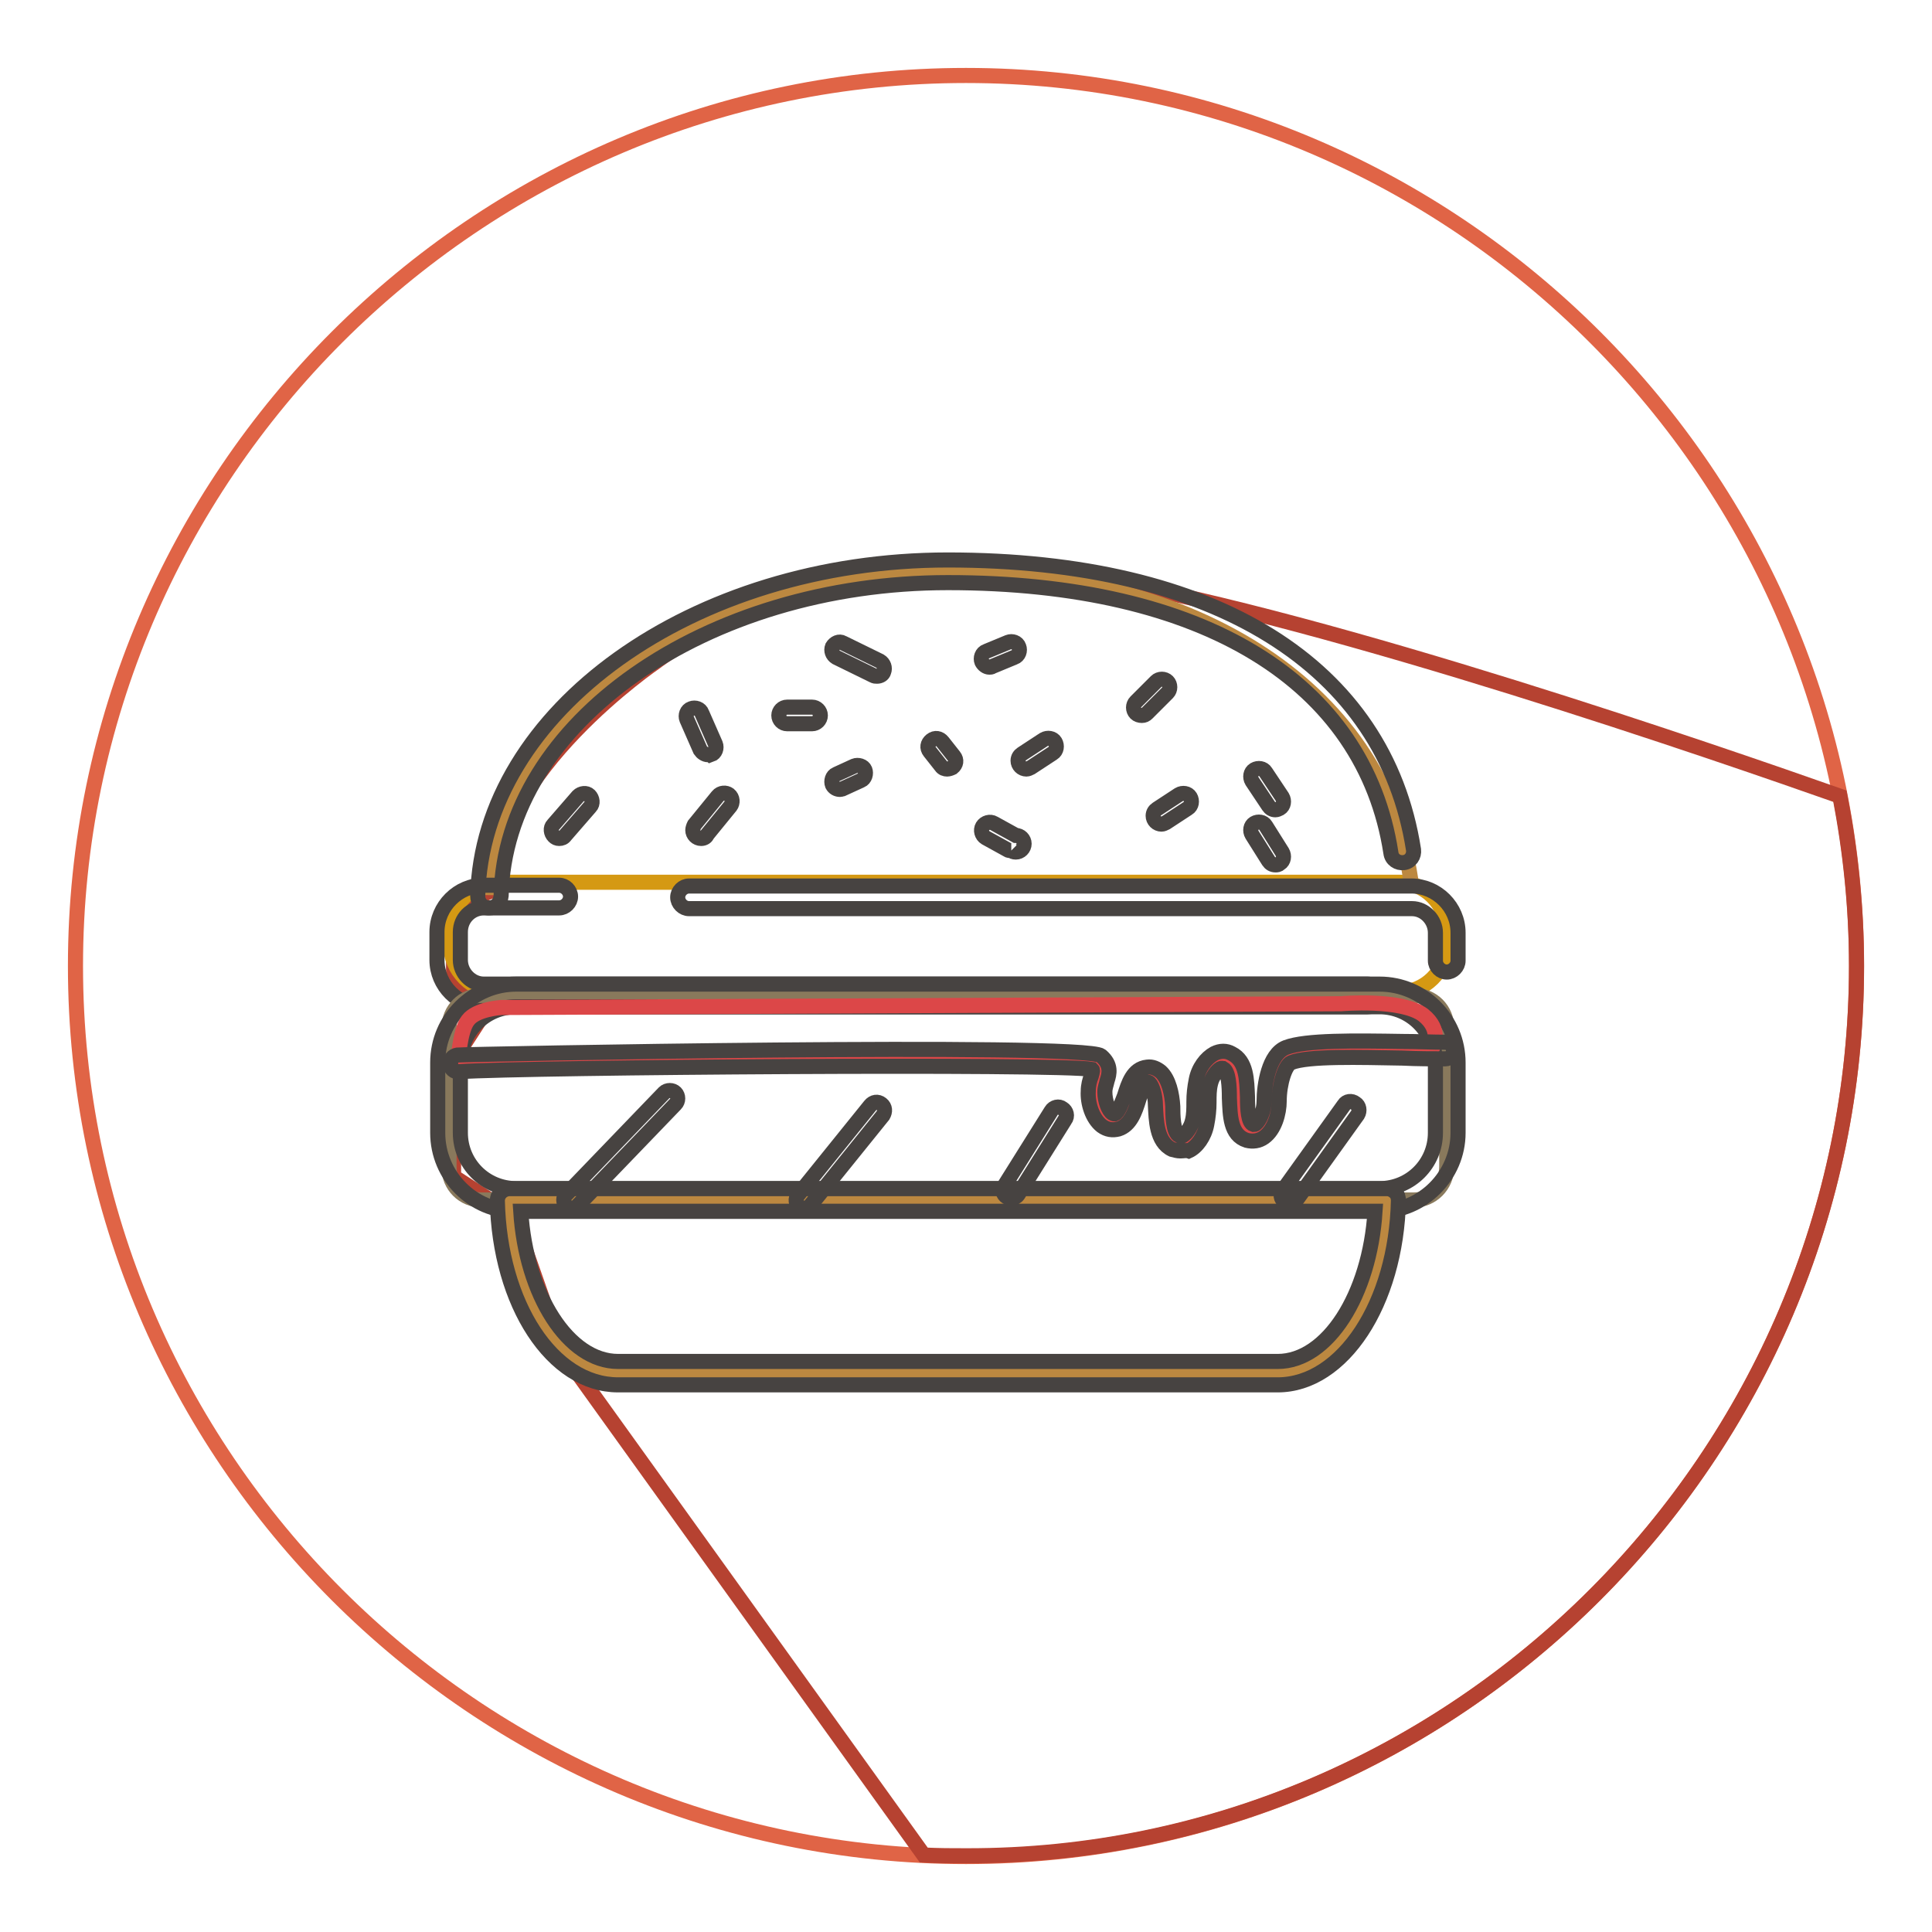 <?xml version="1.0" encoding="utf-8"?>
<!-- Svg Vector Icons : http://www.onlinewebfonts.com/icon -->
<!DOCTYPE svg PUBLIC "-//W3C//DTD SVG 1.1//EN" "http://www.w3.org/Graphics/SVG/1.1/DTD/svg11.dtd">
<svg version="1.1" xmlns="http://www.w3.org/2000/svg" xmlns:xlink="http://www.w3.org/1999/xlink" x="0px" y="0px" viewBox="0 0 256 256" enable-background="new 0 0 256 256" xml:space="preserve">
<g> <path stroke-width="2" fill-opacity="0" stroke="#e06446"  d="M128,246c-64.9,0-118-53.1-118-118C10,63.1,63.1,10,128,10c64.9,0,118,53.1,118,118 C246,192.9,192.9,246,128,246z"/> <path stroke-width="2" fill-opacity="0" stroke="#b64231"  d="M246,128c0-7.7-0.8-15.2-2.2-22.5c-15.9-5.6-67-23.3-97.9-28.7c-37-6.4-59,10.9-59,10.9 S65.4,102.3,65.4,118c-2.9,0.6-5.3,4.9-5.3,4.9v6.6l4.4,4.2l-4.4,6.8v15.4L68,161l6.2,17.7l48.2,67.1c1.9,0.1,3.8,0.1,5.7,0.1 C192.9,246,246,192.9,246,128z"/> <path stroke-width="2" fill-opacity="0" stroke="#d59913"  d="M185.3,131.5H66.1c-3.5,0-6.4-2.9-6.4-6.4v-1.8c0-3.5,2.9-6.4,6.4-6.4h119.2c3.5,0,6.4,2.9,6.4,6.4v1.8 C191.7,128.7,188.8,131.5,185.3,131.5"/> <path stroke-width="2" fill-opacity="0" stroke="#bc8840"  d="M187.1,117.8c-3.2-26.4-28.6-42.2-61.8-42.2c-33.2,0-60.2,19.2-60.7,43"/> <path stroke-width="2" fill-opacity="0" stroke="#474341"  d="M64.8,120.3C64.8,120.3,64.8,120.3,64.8,120.3c-0.9,0-1.5-0.7-1.5-1.6c0,0,0,0,0,0 c0.6-24.5,28.5-44.5,62.3-44.5c35.4,0,57.9,14,61.7,38.4c0.1,0.8-0.4,1.6-1.3,1.7c0,0,0,0,0,0c-0.8,0.1-1.6-0.4-1.7-1.3 c-3.5-22.7-24.9-35.8-58.7-35.8c-32.1,0-58.7,18.6-59.2,41.5C66.3,119.7,65.7,120.3,64.8,120.3"/> <path stroke-width="2" fill-opacity="0" stroke="#474341"  d="M191.7,128.8c-0.8,0-1.5-0.7-1.5-1.5c0,0,0,0,0,0v-3.7c0-1.7-1.4-3.2-3.1-3.2H91.3c-0.8,0-1.5-0.7-1.5-1.5 c0,0,0,0,0,0c0-0.8,0.7-1.5,1.5-1.5c0,0,0,0,0,0H187c3.4,0,6.2,2.8,6.2,6.2v3.7C193.2,128.1,192.5,128.8,191.7,128.8 C191.7,128.8,191.7,128.8,191.7,128.8"/> <path stroke-width="2" fill-opacity="0" stroke="#474341"  d="M181.2,133.4H64.1c-3.4,0-6.2-2.8-6.2-6.2v-3.7c0-3.4,2.8-6.2,6.2-6.2h10c0.8,0,1.5,0.7,1.5,1.5 c0,0,0,0,0,0c0,0.8-0.7,1.5-1.5,1.5h-10c-1.7,0-3.1,1.4-3.1,3.2v3.7c0,1.7,1.4,3.2,3.1,3.2h117.1c0.8,0,1.5,0.7,1.5,1.5 C182.7,132.8,182.1,133.4,181.2,133.4"/> <path stroke-width="2" fill-opacity="0" stroke="#89795c"  d="M187.4,159H63.8c-2.4,0-4.3-1.9-4.3-4.3v-18.5c0-2.4,1.9-4.3,4.3-4.3h123.6c2.4,0,4.3,1.9,4.3,4.3v18.4 C191.7,157.1,189.7,159,187.4,159"/> <path stroke-width="2" fill-opacity="0" stroke="#474341"  d="M182.8,160.5H68.4c-5.8,0-10.4-4.7-10.4-10.4v-9.3c0-5.8,4.7-10.4,10.4-10.4h114.4 c5.8,0,10.4,4.7,10.4,10.4v9.3C193.2,155.8,188.5,160.5,182.8,160.5 M68.4,133.4c-4.1,0-7.4,3.3-7.4,7.4v9.3c0,4.1,3.3,7.4,7.4,7.4 h114.4c4.1,0,7.4-3.3,7.4-7.4v-9.3c0-4.1-3.3-7.4-7.4-7.4H68.4z"/> <path stroke-width="2" fill-opacity="0" stroke="#bc8840"  d="M67.4,159c0.3,12.7,6.7,23,14.5,23h87.4c7.8,0,14.2-10.2,14.5-23H67.4z"/> <path stroke-width="2" fill-opacity="0" stroke="#474341"  d="M169.3,183.5H81.9c-8.7,0-15.7-10.7-16-24.4c0-0.8,0.6-1.5,1.5-1.6c0,0,0,0,0,0h116.4 c0.4,0,0.8,0.2,1.1,0.5c0.3,0.3,0.4,0.7,0.4,1.1C185,172.7,177.9,183.5,169.3,183.5 M69,160.5c0.7,11.1,6.3,19.9,12.9,19.9h87.4 c6.6,0,12.2-8.8,12.9-19.9H69z"/> <path stroke-width="2" fill-opacity="0" stroke="#dc4748"  d="M60.7,140.7c7.9-0.5,83.2-1.3,84.5-0.2c1.3,1.1,0.2,2,0.1,4c0,2,1.1,4.4,2.6,4c2.2-0.7,1.8-6,4.1-6.2 c1.5-0.1,2.2,2.3,2.2,4.1c0,1.9,0.1,4.2,1.5,4.9c1.4,0.7,2.8-1.1,3.2-2.8c0.4-1.8,0.1-3.6,0.5-5.4c0.4-1.8,1.8-3.5,3.2-2.8 c2.8,1.4,0.1,8.5,3,9.4c1.6,0.5,2.8-2.1,2.8-4.1c0-2.1,0.6-5.5,2.3-6.1c3.1-1.3,12.3-0.8,19.2-0.8c0,0,1.2-2.2-1.3-4.2 c-2.9-2.2-10.9-1.5-10.9-1.5l-111.3,0.5c0,0-3.3,0.2-4.4,1.7C60.9,136.6,60.7,140.7,60.7,140.7"/> <path stroke-width="2" fill-opacity="0" stroke="#474341"  d="M156.4,152.5c-0.4,0-0.7-0.1-1.1-0.2c-2.1-1-2.1-4-2.2-5.8c0-1.3-0.4-2.6-0.8-3c-0.1-0.1-0.2-0.1-0.2-0.1 c-0.4,0-0.9,1.3-1.2,2.3c-0.5,1.6-1.1,3.4-2.7,3.9c-0.8,0.2-1.5,0.1-2.2-0.4c-1.3-1-1.9-3.1-1.8-4.6c0-0.8,0.2-1.5,0.4-2 c0.2-0.7,0.2-0.8,0.1-0.9c-4.5-0.8-74.5-0.3-83.9,0.3c-0.6,0.1-1.1-0.4-1.2-1c0-0.6,0.4-1.1,1-1.2c0.8-0.1,83.1-1.7,85.3,0.1 c1.4,1.2,1.1,2.4,0.8,3.3c-0.1,0.5-0.3,0.9-0.3,1.5c0,1.2,0.5,2.5,1,2.8c0.2,0.1,0.2,0.1,0.3,0.1c0.5-0.2,0.9-1.4,1.3-2.4 c0.5-1.6,1.1-3.6,3-3.8c0.7-0.1,1.3,0.2,1.8,0.6c1.1,1,1.5,3,1.6,4.6c0,1,0,3.5,0.9,3.9c0.1,0,0.2,0.1,0.4,0c0.5-0.3,1.1-1.1,1.3-2 c0.2-0.8,0.2-1.6,0.2-2.5c0-1,0.1-1.9,0.3-2.9c0.3-1.6,1.3-2.9,2.4-3.5c0.8-0.4,1.6-0.4,2.3,0c2,1,2,3.5,2.1,5.8 c0,1.6,0.1,3.4,0.8,3.6c0.1,0,0.2,0,0.3-0.1c0.5-0.4,1.1-1.7,1.1-3c0-2.1,0.6-6.2,2.9-7.1c2.6-1,9.1-0.9,15.5-0.8 c2,0,3.9,0.1,5.6,0.1c0.6,0,1.1,0.5,1.1,1.1s-0.5,1.1-1.1,1.1c-1.7,0-3.7,0-5.7-0.1c-5.6-0.1-12.5-0.3-14.7,0.6 c-0.8,0.3-1.6,2.8-1.6,5.1c0,1.6-0.6,3.8-2,4.8c-0.7,0.5-1.5,0.6-2.3,0.4c-2.2-0.7-2.2-3.3-2.3-5.6c0-1.6-0.1-3.5-0.8-3.9 c-0.1,0-0.2-0.1-0.4,0c-0.5,0.3-1.1,1.1-1.3,2c-0.2,0.8-0.2,1.6-0.2,2.5c0,0.9-0.1,1.9-0.3,2.9c-0.3,1.6-1.3,3-2.4,3.5 C157.2,152.4,156.8,152.5,156.4,152.5 M74.1,111.1c-0.3,0-0.5-0.1-0.7-0.3c-0.4-0.4-0.5-1.1-0.1-1.5c0,0,0,0,0,0l3.3-3.8 c0.4-0.4,1.1-0.5,1.5-0.1c0,0,0,0,0,0c0.4,0.4,0.5,1.1,0.1,1.5c0,0,0,0,0,0l-3.3,3.8C74.7,111,74.4,111.1,74.1,111.1 M93.8,100 c-0.4,0-0.8-0.3-1-0.6l-1.8-4.1c-0.2-0.5,0-1.2,0.6-1.4c0,0,0,0,0,0c0.5-0.2,1.2,0,1.4,0.6c0,0,0,0,0,0l1.8,4.1 c0.2,0.5,0,1.2-0.6,1.4c0,0,0,0,0,0C94.1,99.9,94,100,93.8,100 M92.9,111.1c-0.6,0-1.1-0.5-1.1-1.1c0-0.2,0.1-0.5,0.2-0.7l3.1-3.8 c0.4-0.5,1.1-0.5,1.5-0.2c0,0,0,0,0,0c0.5,0.4,0.5,1.1,0.2,1.5l-3.1,3.8C93.6,110.9,93.3,111.1,92.9,111.1 M116.2,89.6 c-0.2,0-0.3,0-0.5-0.1l-4.9-2.4c-0.5-0.3-0.7-0.9-0.5-1.4c0.3-0.5,0.9-0.8,1.4-0.5c0,0,0,0,0,0l4.9,2.4c0.5,0.3,0.7,0.9,0.5,1.4 C117,89.4,116.6,89.6,116.2,89.6 M111.3,104.6c-0.4,0-0.8-0.2-1-0.6c-0.2-0.5,0-1.2,0.5-1.4l2.4-1.1c0.5-0.2,1.2,0,1.4,0.5 c0.2,0.5,0,1.2-0.5,1.4l-2.4,1.1C111.6,104.5,111.5,104.6,111.3,104.6 M107.6,95.9h-3.3c-0.6,0-1.1-0.5-1.1-1.1 c0-0.6,0.5-1.1,1.1-1.1h3.3c0.6,0,1.1,0.5,1.1,1.1C108.7,95.4,108.2,95.9,107.6,95.9 M136,101.9c-0.6,0-1.1-0.5-1.1-1.1 c0-0.4,0.2-0.7,0.5-0.9l2.9-1.9c0.5-0.3,1.2-0.2,1.5,0.3c0.3,0.5,0.2,1.2-0.3,1.5c0,0,0,0,0,0l-2.9,1.9 C136.4,101.8,136.2,101.9,136,101.9 M131.1,88.4c-0.4,0-0.8-0.3-1-0.7c-0.2-0.5,0-1.2,0.6-1.4l2.9-1.2c0.5-0.2,1.2,0,1.4,0.6 c0,0,0,0,0,0c0.2,0.5,0,1.2-0.6,1.4c0,0,0,0,0,0l-2.9,1.2C131.4,88.4,131.2,88.4,131.1,88.4 M125.5,101.9c-0.3,0-0.6-0.1-0.8-0.4 l-1.5-1.9c-0.4-0.5-0.3-1.1,0.2-1.5c0.5-0.4,1.1-0.3,1.5,0.2c0,0,0,0,0,0l1.5,1.9c0.4,0.5,0.3,1.1-0.2,1.5 C126,101.8,125.7,101.9,125.5,101.9 M134,112.7c-0.2,0-0.4,0-0.5-0.1l-2.9-1.6c-0.5-0.3-0.7-1-0.4-1.5c0.3-0.5,1-0.7,1.5-0.4 l2.9,1.6c0.6,0,1.1,0.5,1.1,1.1c0,0.6-0.5,1.1-1.1,1.1C134.3,112.9,134.1,112.8,134,112.7 M153.9,109.2c-0.6,0-1.1-0.5-1.1-1.1 c0-0.4,0.2-0.7,0.5-0.9l2.9-1.9c0.5-0.3,1.2-0.2,1.5,0.3c0.3,0.5,0.2,1.2-0.3,1.5c0,0,0,0,0,0l-2.9,1.9 C154.3,109.1,154.1,109.2,153.9,109.2 M151.3,94.8c-0.3,0-0.6-0.1-0.8-0.3c-0.4-0.4-0.4-1.1,0-1.5l2.7-2.7c0.4-0.4,1.1-0.4,1.5,0 c0,0,0,0,0,0c0.4,0.4,0.4,1.1,0,1.5l-2.7,2.7C151.8,94.7,151.6,94.8,151.3,94.8 M169,107.3c-0.4,0-0.7-0.2-0.9-0.5l-2.2-3.3 c-0.3-0.5-0.2-1.2,0.3-1.5c0.5-0.3,1.2-0.2,1.5,0.3l2.2,3.3c0.3,0.5,0.2,1.2-0.3,1.5C169.4,107.2,169.2,107.3,169,107.3 M169,114.6 c-0.4,0-0.7-0.2-0.9-0.5l-2.2-3.5c-0.3-0.5-0.2-1.2,0.3-1.5c0,0,0,0,0,0c0.5-0.3,1.2-0.2,1.5,0.3c0,0,0,0,0,0l2.2,3.5 c0.3,0.5,0.2,1.2-0.3,1.5l0,0C169.4,114.6,169.2,114.6,169,114.6"/> <path stroke-width="2" fill-opacity="0" stroke="#474341"  d="M75.8,160.1c-0.6,0-1.1-0.5-1.1-1.1c0-0.3,0.1-0.5,0.3-0.7l13-13.5c0.4-0.4,1.1-0.4,1.5,0 c0.4,0.4,0.4,1.1,0,1.5l-13,13.5C76.3,160,76,160.1,75.8,160.1 M106.6,160.1c-0.2,0-0.5-0.1-0.7-0.2c-0.5-0.4-0.5-1.1-0.2-1.5 l9.6-11.9c0.4-0.5,1-0.6,1.5-0.2c0.5,0.4,0.5,1,0.2,1.5c0,0,0,0,0,0l-9.6,11.9C107.3,159.9,106.9,160.1,106.6,160.1 M134,158.8 c-0.2,0-0.4-0.1-0.6-0.2c-0.5-0.3-0.7-1-0.3-1.5l6.2-9.9c0.3-0.5,1-0.7,1.5-0.3c0.5,0.3,0.7,1,0.3,1.5l-6.2,9.9 C134.7,158.6,134.3,158.8,134,158.8 M170.8,159.4c-0.2,0-0.4-0.1-0.6-0.2c-0.5-0.3-0.6-1-0.2-1.5c0,0,0,0,0,0l8.1-11.3 c0.3-0.5,1-0.6,1.5-0.2c0,0,0,0,0,0c0.5,0.3,0.6,1,0.3,1.5c0,0,0,0,0,0l-8.1,11.3C171.5,159.3,171.2,159.4,170.8,159.4"/></g>
</svg>